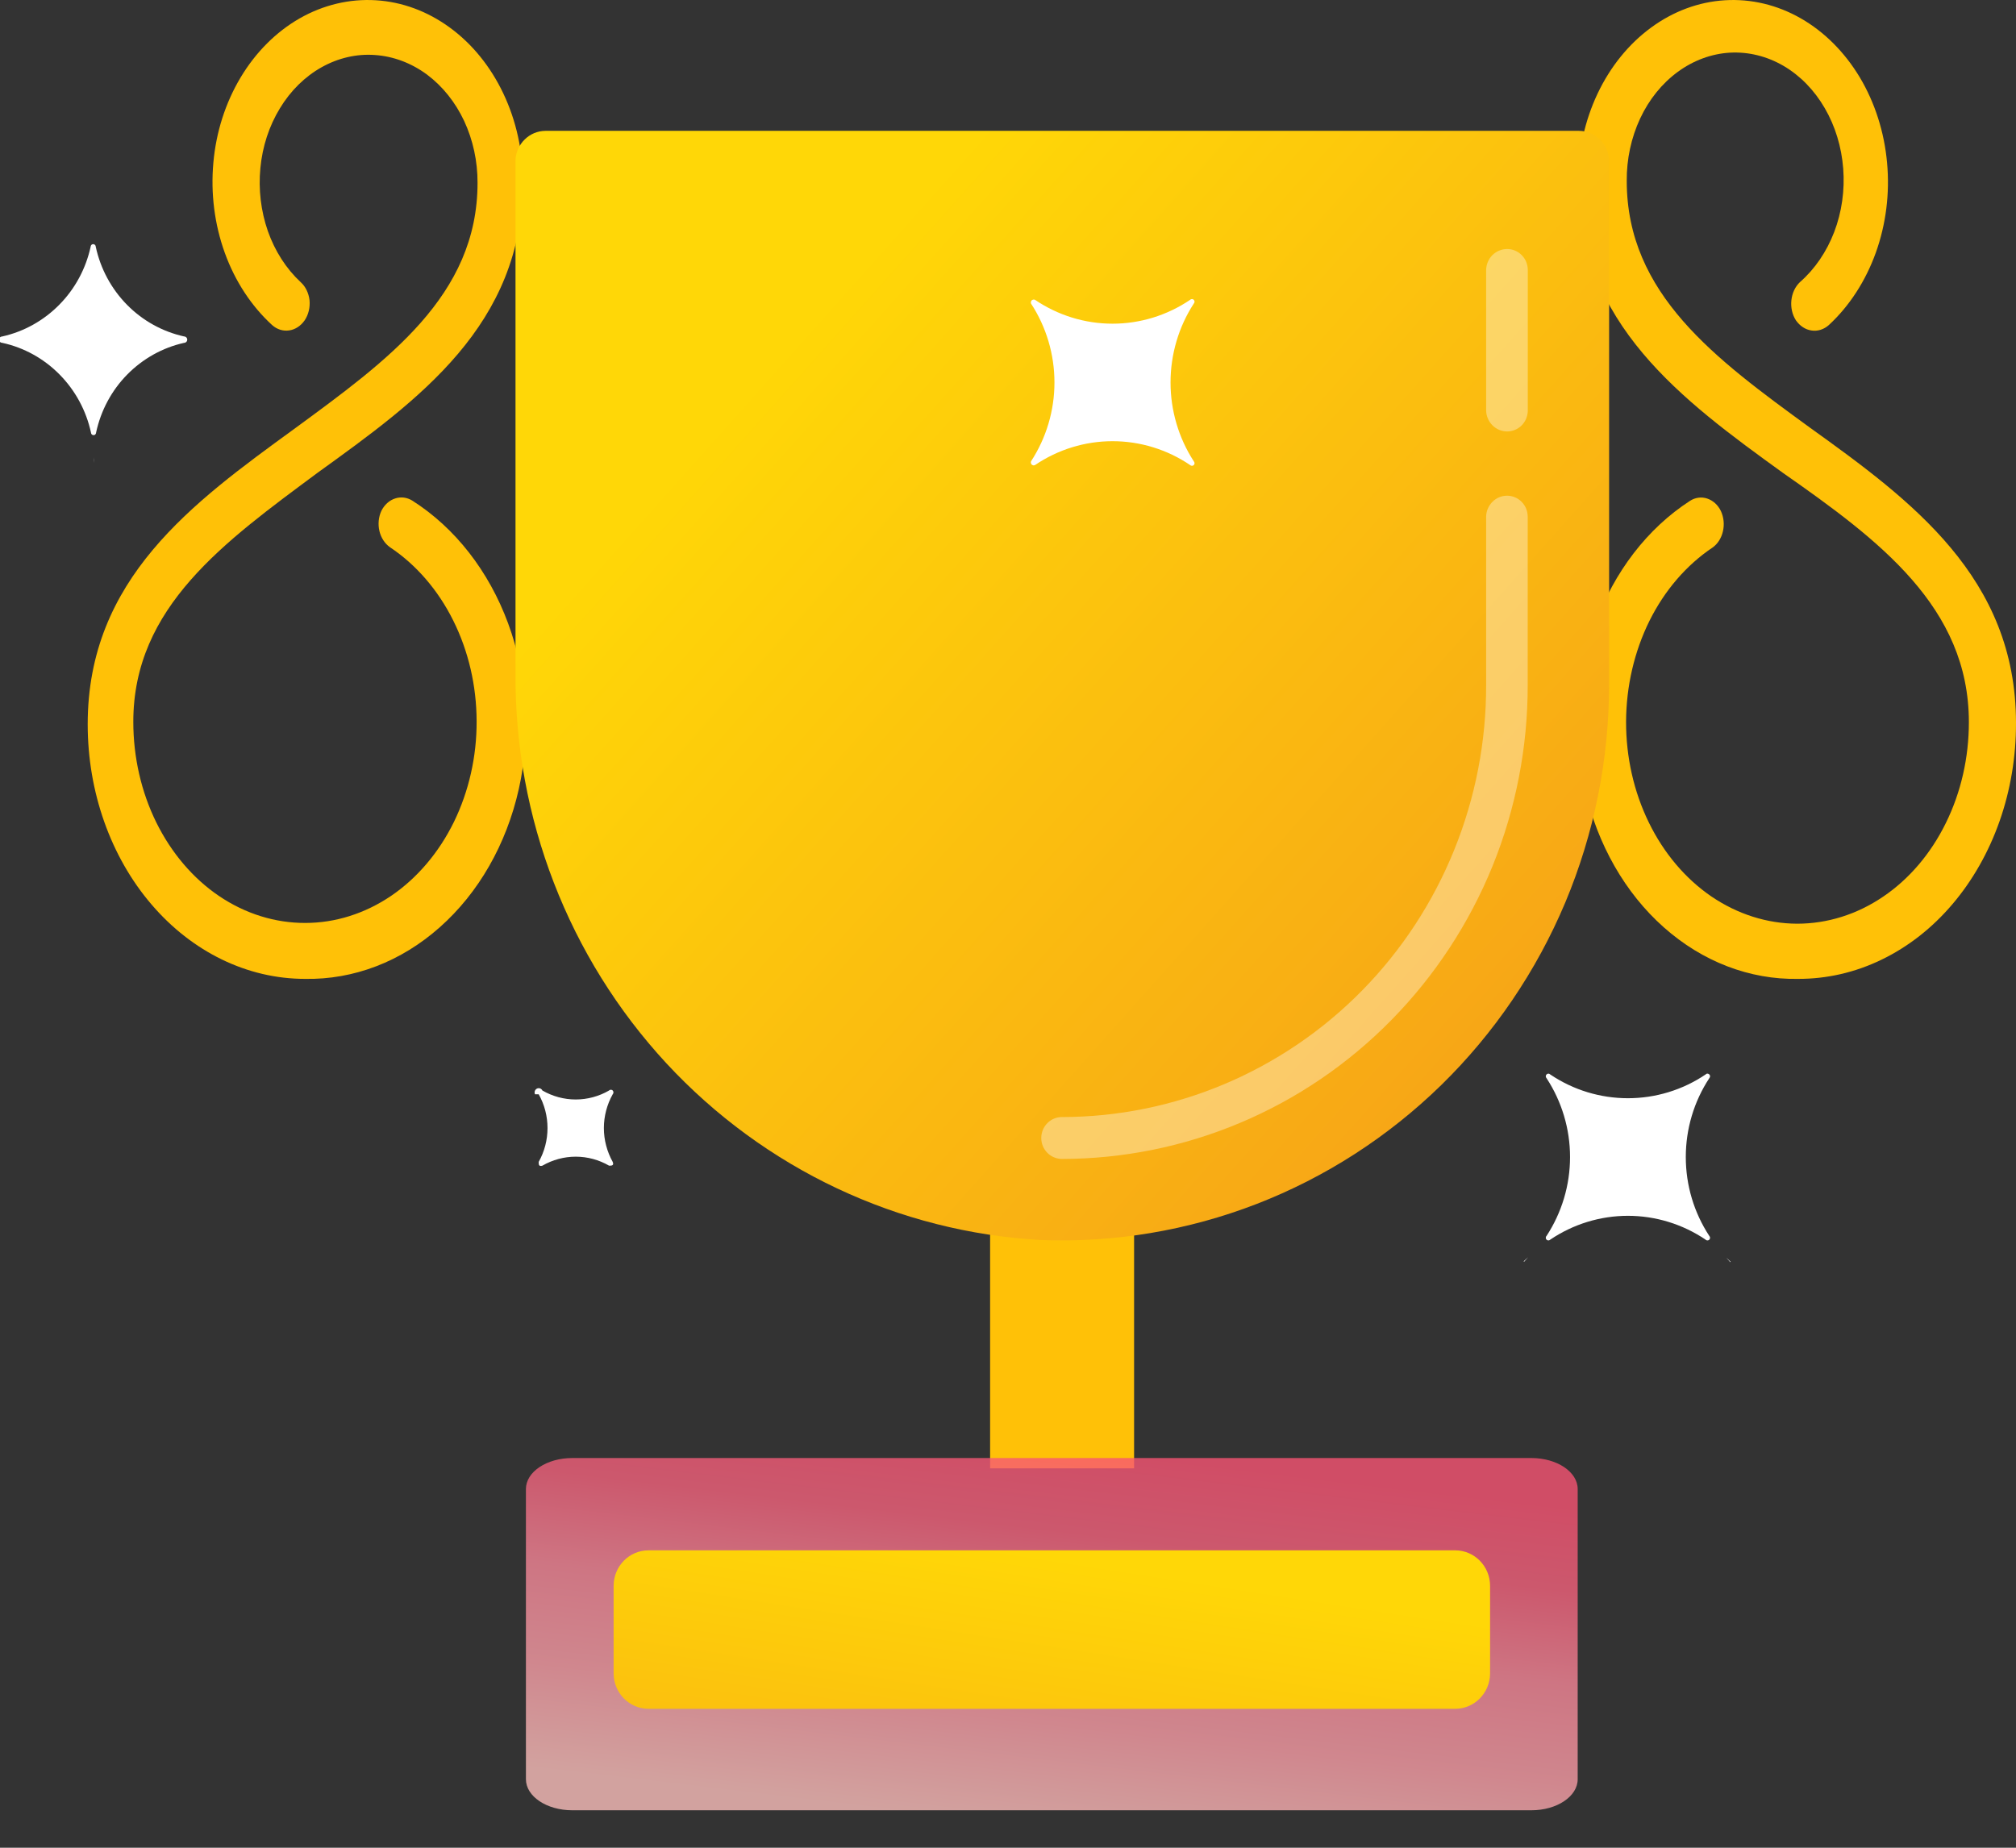 <?xml version="1.0" encoding="utf-8"?>
<svg xmlns="http://www.w3.org/2000/svg" width="24" height="22" viewBox="0 0 24 22" fill="none">
<rect x="0" y="0" width="24" height="22" fill="#333333" stroke="none"/>
<path d="M12.642 14.716C12.356 14.713 12.071 14.696 11.787 14.662V17.483H13.501V14.662C13.216 14.696 12.929 14.714 12.642 14.716Z" fill="#FFC107"/>
<path opacity="0.8" d="M18.782 21.184V17.729C18.782 17.525 18.535 17.36 18.23 17.36H6.813C6.508 17.36 6.261 17.525 6.261 17.729V21.184C6.261 21.389 6.508 21.554 6.813 21.554H18.23C18.535 21.554 18.782 21.389 18.782 21.184Z" fill="url(#paint0_linear)"/>
<path d="M3.631 11.655C2.945 11.655 2.287 11.335 1.802 10.767C1.316 10.199 1.044 9.428 1.044 8.624C1.044 6.892 2.293 5.987 3.501 5.108C4.61 4.294 5.685 3.524 5.685 2.177C5.686 1.92 5.631 1.667 5.526 1.441C5.42 1.215 5.267 1.025 5.082 0.887C4.896 0.75 4.683 0.67 4.464 0.655C4.245 0.639 4.026 0.69 3.828 0.801C3.63 0.912 3.459 1.08 3.332 1.29C3.204 1.5 3.124 1.744 3.1 1.999C3.075 2.255 3.106 2.514 3.189 2.752C3.273 2.99 3.407 3.199 3.579 3.359C3.608 3.385 3.632 3.417 3.65 3.454C3.668 3.491 3.68 3.532 3.685 3.575C3.689 3.617 3.686 3.66 3.676 3.701C3.666 3.742 3.65 3.78 3.627 3.814C3.581 3.88 3.515 3.924 3.443 3.934C3.37 3.945 3.297 3.922 3.239 3.87C2.992 3.644 2.798 3.348 2.676 3.01C2.554 2.672 2.507 2.303 2.54 1.938C2.572 1.573 2.684 1.224 2.864 0.923C3.044 0.622 3.286 0.38 3.567 0.219C3.849 0.058 4.161 -0.016 4.474 0.003C4.787 0.022 5.09 0.134 5.356 0.329C5.622 0.523 5.841 0.794 5.993 1.115C6.145 1.436 6.225 1.797 6.225 2.164C6.225 3.87 4.983 4.762 3.782 5.628C2.674 6.451 1.587 7.226 1.587 8.594C1.587 9.015 1.681 9.428 1.861 9.793C2.041 10.157 2.299 10.46 2.61 10.67C2.922 10.88 3.275 10.99 3.634 10.989C3.993 10.989 4.346 10.877 4.657 10.666C4.967 10.455 5.225 10.151 5.404 9.786C5.582 9.421 5.676 9.007 5.674 8.586C5.673 8.165 5.577 7.752 5.396 7.389C5.215 7.025 4.955 6.724 4.643 6.516C4.582 6.473 4.536 6.404 4.517 6.323C4.498 6.243 4.506 6.156 4.54 6.083C4.576 6.01 4.635 5.957 4.704 5.935C4.773 5.912 4.846 5.922 4.909 5.961C5.418 6.285 5.819 6.799 6.049 7.422C6.279 8.045 6.323 8.74 6.176 9.396C6.029 10.052 5.698 10.631 5.236 11.04C4.775 11.45 4.21 11.666 3.631 11.655Z" fill="#FFC107"/>
<path d="M21.406 11.655C20.83 11.666 20.267 11.45 19.807 11.041C19.347 10.633 19.017 10.055 18.869 9.401C18.721 8.746 18.763 8.052 18.99 7.43C19.216 6.807 19.613 6.291 20.118 5.964C20.181 5.923 20.255 5.913 20.324 5.936C20.393 5.959 20.452 6.012 20.487 6.085C20.521 6.159 20.53 6.245 20.511 6.326C20.493 6.406 20.449 6.476 20.388 6.519C20.076 6.728 19.817 7.029 19.636 7.393C19.456 7.757 19.36 8.17 19.358 8.592C19.357 9.013 19.45 9.427 19.629 9.793C19.807 10.158 20.064 10.462 20.374 10.674C20.685 10.885 21.037 10.997 21.395 10.998C21.754 10.998 22.106 10.888 22.417 10.677C22.728 10.467 22.986 10.164 23.165 9.799C23.345 9.434 23.439 9.021 23.439 8.599C23.439 7.23 22.372 6.432 21.225 5.63C20.026 4.764 18.787 3.853 18.787 2.163C18.787 1.796 18.867 1.435 19.019 1.114C19.171 0.793 19.39 0.523 19.655 0.329C19.92 0.134 20.223 0.022 20.535 0.003C20.847 -0.016 21.158 0.058 21.439 0.219C21.72 0.38 21.961 0.622 22.141 0.922C22.32 1.222 22.432 1.572 22.465 1.937C22.499 2.302 22.452 2.671 22.331 3.009C22.209 3.347 22.017 3.644 21.771 3.871C21.712 3.923 21.639 3.946 21.566 3.935C21.493 3.925 21.427 3.881 21.38 3.814C21.336 3.746 21.317 3.66 21.326 3.575C21.335 3.49 21.371 3.413 21.428 3.359C21.605 3.204 21.745 2.999 21.836 2.762C21.926 2.526 21.963 2.266 21.943 2.007C21.923 1.749 21.848 1.501 21.723 1.287C21.599 1.073 21.43 0.9 21.232 0.784C21.034 0.669 20.815 0.615 20.594 0.627C20.374 0.64 20.16 0.719 19.973 0.856C19.785 0.994 19.631 1.185 19.525 1.412C19.419 1.64 19.364 1.895 19.366 2.154C19.366 3.502 20.425 4.274 21.543 5.089C22.749 5.955 24 6.874 24 8.608C24.001 9.009 23.935 9.405 23.805 9.776C23.675 10.146 23.484 10.483 23.243 10.766C23.002 11.05 22.715 11.274 22.4 11.426C22.085 11.579 21.747 11.656 21.406 11.655Z" fill="#FFC107"/>
<path d="M6.137 1.905V8.012C6.125 9.738 6.769 11.402 7.933 12.66C9.098 13.917 10.695 14.671 12.392 14.764C13.268 14.798 14.141 14.652 14.96 14.335C15.779 14.018 16.526 13.536 17.158 12.919C17.789 12.302 18.291 11.562 18.635 10.744C18.978 9.925 19.155 9.044 19.156 8.154V1.923C19.156 1.826 19.118 1.733 19.051 1.665C18.983 1.596 18.892 1.558 18.796 1.558H6.492C6.4 1.559 6.313 1.595 6.247 1.66C6.181 1.724 6.141 1.812 6.137 1.905Z" fill="url(#paint1_linear)"/>
<g opacity="0.6">
<path opacity="0.6" d="M12.642 13.799C12.577 13.799 12.514 13.772 12.468 13.726C12.422 13.679 12.396 13.616 12.396 13.549C12.396 13.483 12.422 13.42 12.468 13.373C12.514 13.326 12.577 13.3 12.642 13.3C13.306 13.3 13.964 13.166 14.578 12.907C15.191 12.648 15.749 12.269 16.218 11.791C16.687 11.313 17.058 10.746 17.311 10.122C17.564 9.498 17.694 8.829 17.692 8.155V6.152C17.693 6.085 17.72 6.022 17.767 5.975C17.813 5.928 17.876 5.902 17.942 5.902C18.007 5.902 18.069 5.929 18.115 5.975C18.161 6.022 18.187 6.085 18.187 6.152V8.155C18.188 8.895 18.046 9.628 17.768 10.313C17.489 10.997 17.081 11.619 16.566 12.143C16.051 12.668 15.44 13.084 14.766 13.368C14.093 13.652 13.371 13.798 12.642 13.799Z" fill="white"/>
</g>
<g opacity="0.6">
<path opacity="0.6" d="M17.942 5.137C17.877 5.137 17.814 5.111 17.767 5.064C17.72 5.017 17.694 4.954 17.692 4.888V3.214C17.694 3.147 17.72 3.084 17.767 3.037C17.814 2.991 17.877 2.965 17.942 2.965C18.007 2.965 18.07 2.991 18.116 3.038C18.162 3.084 18.188 3.148 18.188 3.214V4.896C18.185 4.961 18.159 5.022 18.113 5.067C18.067 5.112 18.006 5.137 17.942 5.137Z" fill="white"/>
</g>
<path d="M17.739 19.923V18.882C17.739 18.648 17.553 18.459 17.323 18.459H7.721C7.491 18.459 7.305 18.648 7.305 18.882V19.923C7.305 20.157 7.491 20.346 7.721 20.346H17.323C17.553 20.346 17.739 20.157 17.739 19.923Z" fill="url(#paint2_linear)"/>
<path d="M1.114 5.511V5.448C1.116 5.469 1.116 5.49 1.114 5.511ZM0.027 4.082C0.285 4.138 0.522 4.269 0.709 4.459C0.896 4.648 1.026 4.888 1.083 5.15C1.083 5.158 1.086 5.166 1.092 5.172C1.098 5.178 1.105 5.181 1.114 5.181C1.122 5.181 1.13 5.178 1.135 5.172C1.141 5.166 1.144 5.158 1.144 5.15C1.2 4.889 1.328 4.649 1.514 4.46C1.7 4.271 1.935 4.139 2.192 4.082C2.202 4.082 2.211 4.078 2.218 4.071C2.225 4.064 2.229 4.054 2.229 4.044C2.229 4.034 2.225 4.024 2.218 4.017C2.211 4.01 2.202 4.006 2.192 4.006C1.934 3.949 1.698 3.818 1.512 3.629C1.325 3.439 1.196 3.199 1.14 2.938C1.14 2.93 1.137 2.922 1.131 2.916C1.125 2.91 1.117 2.907 1.109 2.907C1.101 2.907 1.093 2.91 1.088 2.916C1.082 2.922 1.079 2.93 1.079 2.938C1.022 3.199 0.893 3.439 0.706 3.628C0.52 3.817 0.284 3.949 0.027 4.006C0.017 4.006 0.007 4.01 0 4.017C-0.007 4.024 -0.011 4.034 -0.011 4.044C-0.011 4.054 -0.007 4.064 0 4.071C0.007 4.078 0.017 4.082 0.027 4.082ZM20.603 15.023L20.55 14.974L20.598 15.027L20.603 15.023ZM18.144 15.023L18.192 14.969L18.139 15.018L18.144 15.023ZM18.411 12.837C18.593 13.115 18.691 13.442 18.691 13.776C18.691 14.111 18.593 14.437 18.411 14.716C18.405 14.721 18.402 14.729 18.402 14.738C18.402 14.746 18.405 14.754 18.411 14.76C18.417 14.766 18.425 14.769 18.433 14.769C18.441 14.769 18.449 14.766 18.455 14.76C18.729 14.575 19.051 14.476 19.38 14.476C19.709 14.476 20.031 14.575 20.305 14.76C20.31 14.766 20.318 14.769 20.327 14.769C20.335 14.769 20.343 14.766 20.349 14.76C20.354 14.754 20.358 14.746 20.358 14.738C20.358 14.729 20.354 14.721 20.349 14.716C20.166 14.437 20.069 14.111 20.069 13.776C20.069 13.442 20.166 13.115 20.349 12.837C20.354 12.831 20.358 12.823 20.358 12.815C20.358 12.806 20.354 12.799 20.349 12.793C20.343 12.787 20.335 12.783 20.327 12.783C20.318 12.783 20.31 12.787 20.305 12.793C20.031 12.978 19.709 13.076 19.38 13.076C19.051 13.076 18.729 12.978 18.455 12.793C18.449 12.787 18.441 12.783 18.433 12.783C18.425 12.783 18.417 12.787 18.411 12.793C18.405 12.799 18.402 12.806 18.402 12.815C18.402 12.823 18.405 12.831 18.411 12.837ZM12.274 3.614C12.456 3.893 12.553 4.219 12.553 4.554C12.553 4.888 12.456 5.214 12.274 5.493C12.272 5.499 12.271 5.507 12.273 5.514C12.274 5.521 12.278 5.527 12.283 5.532C12.289 5.536 12.295 5.54 12.302 5.541C12.309 5.542 12.316 5.54 12.322 5.537C12.595 5.352 12.916 5.253 13.245 5.253C13.573 5.253 13.895 5.352 14.168 5.537C14.174 5.543 14.181 5.546 14.19 5.546C14.198 5.546 14.206 5.543 14.212 5.537C14.217 5.531 14.221 5.523 14.221 5.515C14.221 5.507 14.217 5.499 14.212 5.493C14.031 5.214 13.935 4.887 13.935 4.554C13.935 4.22 14.031 3.893 14.212 3.614C14.217 3.608 14.221 3.6 14.221 3.592C14.221 3.584 14.217 3.576 14.212 3.57C14.206 3.564 14.198 3.561 14.19 3.561C14.181 3.561 14.174 3.564 14.168 3.57C13.895 3.755 13.573 3.854 13.245 3.854C12.916 3.854 12.595 3.755 12.322 3.57C12.316 3.567 12.309 3.566 12.302 3.567C12.295 3.568 12.289 3.571 12.283 3.575C12.278 3.58 12.274 3.587 12.273 3.593C12.271 3.6 12.272 3.608 12.274 3.614ZM6.413 13.029C6.482 13.151 6.518 13.29 6.518 13.431C6.518 13.573 6.482 13.711 6.413 13.834C6.413 13.865 6.413 13.892 6.457 13.879C6.578 13.809 6.715 13.772 6.854 13.772C6.993 13.772 7.13 13.809 7.251 13.879C7.281 13.879 7.312 13.879 7.294 13.834C7.226 13.711 7.189 13.573 7.189 13.431C7.189 13.29 7.226 13.151 7.294 13.029C7.3 13.023 7.303 13.015 7.303 13.006C7.303 12.998 7.3 12.99 7.294 12.984C7.289 12.978 7.281 12.975 7.272 12.975C7.264 12.975 7.256 12.978 7.251 12.984C7.13 13.054 6.993 13.091 6.854 13.091C6.715 13.091 6.578 13.054 6.457 12.984C6.451 12.972 6.441 12.963 6.429 12.959C6.416 12.955 6.403 12.956 6.391 12.962C6.38 12.968 6.371 12.978 6.367 12.991C6.363 13.003 6.364 13.017 6.369 13.029H6.413Z" fill="white"/>
<defs>
<linearGradient id="paint0_linear" x1="15.49" y1="17.572" x2="14.955" y2="22.082" gradientUnits="userSpaceOnUse">
<stop stop-color="#F85473"/>
<stop offset="0.22" stop-color="#F2627C"/>
<stop offset="0.46" stop-color="#F58697"/>
<stop offset="0.72" stop-color="#F79CA5"/>
<stop offset="0.98" stop-color="#FABCB9"/>
<stop offset="1" stop-color="#FABEBA"/>
</linearGradient>
<linearGradient id="paint1_linear" x1="7.826" y1="5.828" x2="24.751" y2="20.933" gradientUnits="userSpaceOnUse">
<stop stop-color="#FFD707"/>
<stop offset="1" stop-color="#F07925"/>
</linearGradient>
<linearGradient id="paint2_linear" x1="13.631" y1="18.704" x2="12.026" y2="29.114" gradientUnits="userSpaceOnUse">
<stop stop-color="#FFD707"/>
<stop offset="1" stop-color="#F07925"/>
</linearGradient>
</defs>
</svg>